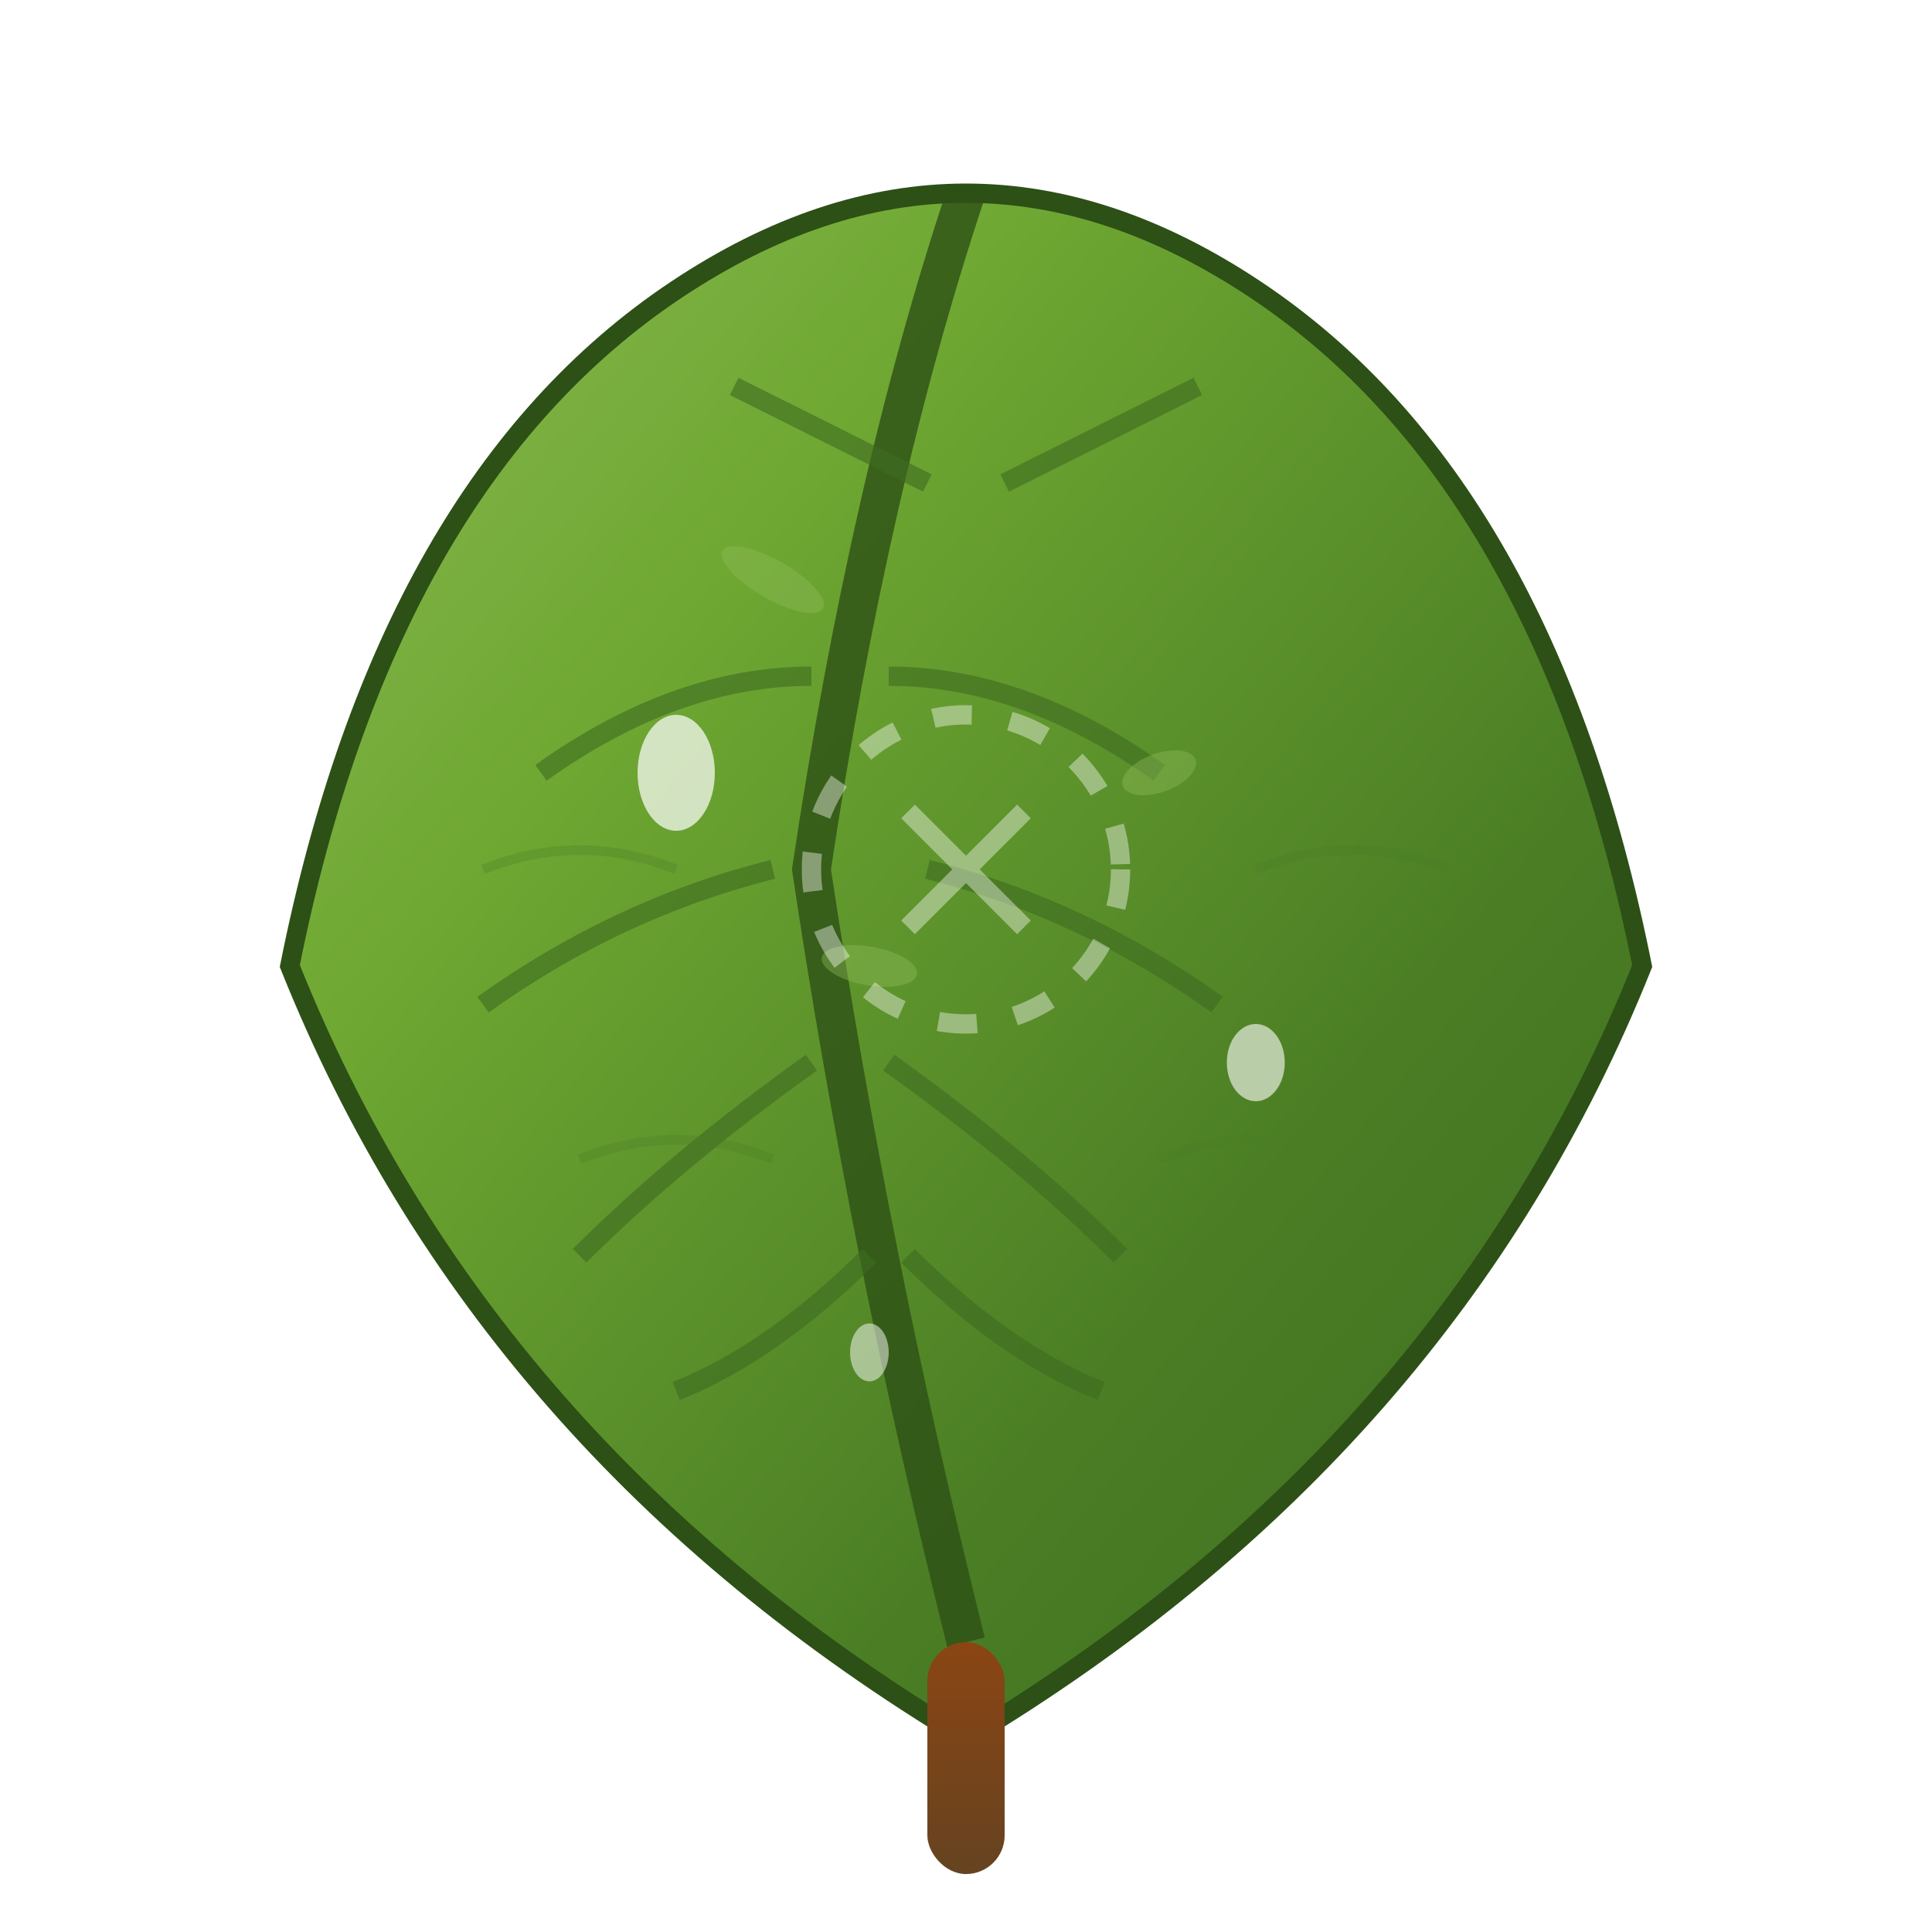 <svg xmlns="http://www.w3.org/2000/svg" viewBox="0 0 100 100" width="100" height="100">
  <defs>
    <linearGradient id="leafGradient" x1="0%" y1="0%" x2="100%" y2="100%">
      <stop offset="0%" style="stop-color:#8fbc5a;stop-opacity:1" />
      <stop offset="30%" style="stop-color:#6fa832;stop-opacity:1" />
      <stop offset="70%" style="stop-color:#4a7d24;stop-opacity:1" />
      <stop offset="100%" style="stop-color:#3e6b20;stop-opacity:1" />
    </linearGradient>
    
    <linearGradient id="stemGradient" x1="0%" y1="0%" x2="0%" y2="100%">
      <stop offset="0%" style="stop-color:#8b4513;stop-opacity:1" />
      <stop offset="100%" style="stop-color:#654321;stop-opacity:1" />
    </linearGradient>
    
    <filter id="leafShadow" x="-50%" y="-50%" width="200%" height="200%">
      <feDropShadow dx="2" dy="2" stdDeviation="3" flood-color="rgba(45,80,22,0.3)"/>
    </filter>
  </defs>
  
  <!-- Leaf shape -->
  <path d="M50,90 Q25,75 15,50 Q20,25 35,15 Q50,5 65,15 Q80,25 85,50 Q75,75 50,90 Z" 
        fill="url(#leafGradient)" 
        stroke="#2d5016" 
        stroke-width="1" 
        filter="url(#leafShadow)"/>
  
  <!-- Main vein -->
  <path d="M50,85 Q45,65 42,45 Q45,25 50,10" 
        stroke="#2d5016" 
        stroke-width="2" 
        fill="none" 
        opacity="0.8"/>
  
  <!-- Secondary veins -->
  <g stroke="#3e6b20" stroke-width="1" fill="none" opacity="0.6">
    <!-- Left side veins -->
    <path d="M42,35 Q35,35 28,40"/>
    <path d="M40,45 Q32,47 25,52"/>
    <path d="M42,55 Q35,60 30,65"/>
    <path d="M45,65 Q40,70 35,72"/>
    
    <!-- Right side veins -->
    <path d="M46,35 Q53,35 60,40"/>
    <path d="M48,45 Q56,47 63,52"/>
    <path d="M46,55 Q53,60 58,65"/>
    <path d="M47,65 Q52,70 57,72"/>
    
    <!-- Upper veins -->
    <path d="M48,25 Q42,22 38,20"/>
    <path d="M52,25 Q58,22 62,20"/>
  </g>
  
  <!-- Stem -->
  <rect x="48" y="85" width="4" height="12" fill="url(#stemGradient)" rx="2"/>
  
  <!-- Dewdrops -->
  <ellipse cx="35" cy="40" rx="2" ry="3" fill="#ffffff" opacity="0.7"/>
  <ellipse cx="65" cy="55" rx="1.5" ry="2" fill="#ffffff" opacity="0.6"/>
  <ellipse cx="45" cy="70" rx="1" ry="1.5" fill="#ffffff" opacity="0.5"/>
  
  <!-- Leaf texture details -->
  <g opacity="0.3">
    <path d="M25,45 Q30,43 35,45" stroke="#4a7d24" stroke-width="0.5" fill="none"/>
    <path d="M65,45 Q70,43 75,45" stroke="#4a7d24" stroke-width="0.5" fill="none"/>
    <path d="M30,60 Q35,58 40,60" stroke="#4a7d24" stroke-width="0.5" fill="none"/>
    <path d="M60,60 Q65,58 70,60" stroke="#4a7d24" stroke-width="0.5" fill="none"/>
  </g>
  
  <!-- Subtle highlights -->
  <g fill="#8fbc5a" opacity="0.4">
    <ellipse cx="40" cy="30" rx="3" ry="1" transform="rotate(30 40 30)"/>
    <ellipse cx="60" cy="40" rx="2" ry="1" transform="rotate(-20 60 40)"/>
    <ellipse cx="45" cy="50" rx="2.5" ry="1" transform="rotate(10 45 50)"/>
  </g>
  
  <!-- Energy/sustainability symbol -->
  <g transform="translate(50,45)" opacity="0.4">
    <circle cx="0" cy="0" r="8" fill="none" stroke="#ffffff" stroke-width="1" stroke-dasharray="2,2"/>
    <path d="M-3,-3 L0,0 L3,-3 L0,0 L-3,3 L0,0 L3,3" stroke="#ffffff" stroke-width="1" fill="none"/>
  </g>
</svg>
